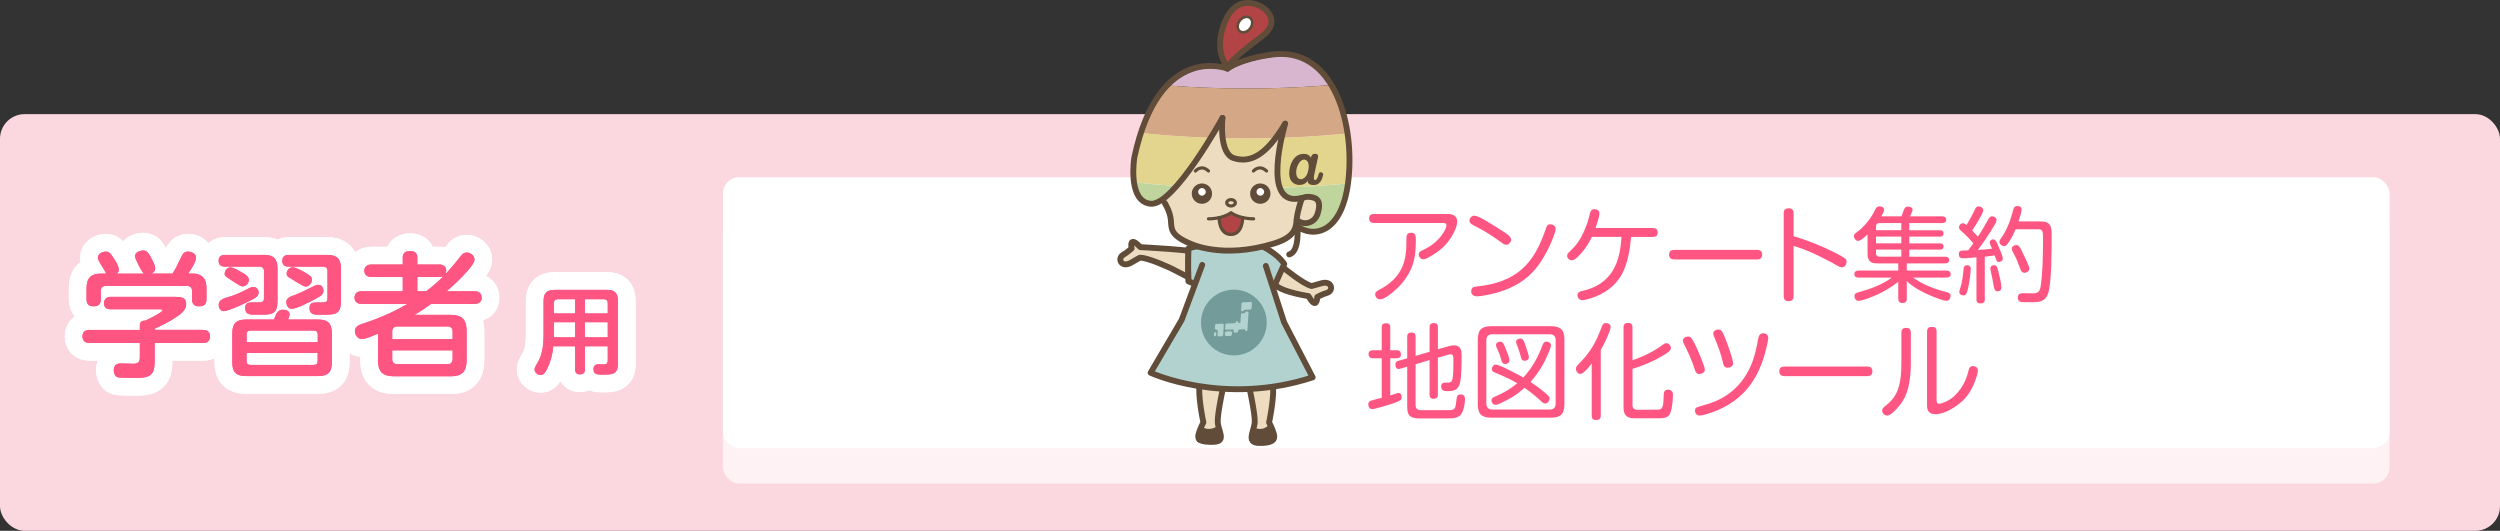 <?xml version="1.0" encoding="UTF-8"?><svg id="_レイヤー_2" xmlns="http://www.w3.org/2000/svg" xmlns:xlink="http://www.w3.org/1999/xlink" viewBox="0 0 600 127.39"><rect x="0" y="0" width="600" height="127.39" fill="#333333" stroke="none"/><defs><style>.cls-1,.cls-2,.cls-3,.cls-4,.cls-5,.cls-6,.cls-7{fill:none;}.cls-2{stroke-width:.77px;}.cls-2,.cls-3,.cls-4,.cls-5,.cls-6{stroke:#604c39;}.cls-2,.cls-3,.cls-4,.cls-6,.cls-7{stroke-linecap:round;stroke-linejoin:round;}.cls-8{clip-path:url(#clippath);}.cls-3{stroke-width:1.46px;}.cls-9{fill:#fbd8e0;}.cls-10{fill:#ff5582;}.cls-11{fill:#e4d58e;}.cls-12{fill:#eedcc0;}.cls-13{fill:#fef2f5;}.cls-14{fill:#fff;}.cls-15{fill:#739b99;}.cls-16{fill:#b34446;}.cls-17{fill:#b1d2cf;}.cls-18{fill:#c0d59e;}.cls-19{fill:#d4a786;}.cls-20{fill:#d9b6cf;}.cls-21{fill:#604c39;}.cls-4{stroke-width:.79px;}.cls-5{stroke-miterlimit:10;stroke-width:.63px;}.cls-6{stroke-width:1.41px;}.cls-7{stroke:#fff;stroke-width:8.5px;}</style><clipPath id="clippath"><path class="cls-1" d="m305.48,13.65c-7.95,1.12-10.58,3.37-10.58,3.37,0,0-16.41-6.48-22.35,21.28,0,0-1.75,10.52,3.85,11.15,5.6.63,17.29-20.6,17.29-20.6,0,0-.93,8.56,2.77,9.68,3.69,1.12,7.53-.28,12.29-8.32,0,0-6.21,20.57,3.98,17.85l-1.05,6.84c3.71,2.75,11.01,1.95,12.32-11.79,1.24-13.01-3.45-29.61-16.26-29.61-.72,0-1.47.05-2.25.16"/></clipPath></defs><g id="_レイアウト"><rect class="cls-9" y="27.39" width="600" height="100" rx="5.92" ry="5.92"/><rect class="cls-13" x="173.5" y="51.04" width="400" height="65" rx="3.91" ry="3.91"/><rect class="cls-14" x="173.5" y="42.53" width="400" height="65" rx="3.91" ry="3.91"/><path class="cls-10" d="m48.71,79.19c1.01,0,1.69.46,1.69,1.56s-.68,1.56-1.69,1.56h-11.6v4.66c0,2.8-1.08,3.68-3.81,3.72-1.11,0-3.85,0-4.86-.1-.78-.07-1.14-1.01-1.14-1.76,0-1.04.62-1.6,1.63-1.6s1.99.07,3,.07c1.11,0,1.63-.33,1.63-1.53v-3.46h-12.06c-1.08,0-1.7-.49-1.7-1.6s.72-1.53,1.7-1.53h12.06v-1.14c0-.65.42-1.08,1.08-1.08h.2c.59-.26,4.17-1.99,4.17-2.48,0-.26-.39-.26-.59-.26h-11.96c-.98,0-1.5-.49-1.5-1.47,0-.91.65-1.5,1.53-1.5h15.48c1.3,0,2.71.03,2.71,1.73,0,1.53-1.43,2.48-2.61,3.26-1.5.98-3.23,1.86-4.95,2.64v.29h11.6Zm-14.15-13.53c-.46-.36-1.11-1.6-1.76-3-.2-.42-.39-.88-.39-1.17,0-.95,1.17-1.37,1.96-1.37.95,0,1.34.75,1.73,1.47.75,1.37,1.14,2.15,1.14,2.8s-.39,1.04-.95,1.27h5.12c.85-1.3,1.5-2.71,2.15-4.11.33-.68.75-1.17,1.53-1.17.88,0,1.96.49,1.96,1.5,0,.95-1.34,2.97-1.89,3.78h1.27c.91,0,1.86.33,2.44,1.04.59.68.68,1.73.68,2.61v2.51c0,1.27-.62,1.69-1.83,1.69-1.11,0-1.63-.55-1.63-1.66v-2.05c0-.75-.42-1.17-1.17-1.17h-19.56c-.75,0-1.17.46-1.17,1.17v2.02c0,1.27-.59,1.69-1.79,1.69-1.11,0-1.63-.55-1.63-1.66v-2.54c0-2.61,1.01-3.65,3.62-3.65h1.11c-.16-.33-.46-.85-.65-1.17-1.17-1.89-1.37-2.22-1.37-2.67,0-.91,1.11-1.43,1.89-1.43s1.04.26,1.99,1.7c.62.94,1.14,1.92,1.14,2.64,0,.36-.16.72-.46.95h6.52Z"/><path class="cls-10" d="m63.31,61.17c2.35,0,3.29.95,3.29,3.29v7.66c0,2.48-.62,3.39-3.19,3.39h-2.28c-1.27,0-2.28-.03-2.28-1.63,0-1.24.85-1.3,1.86-1.3h1.47c.78,0,1.17-.2,1.17-1.01v-6.55c0-.65-.39-1.04-1.04-1.04h-8.34c-.95,0-1.5-.39-1.5-1.4s.55-1.37,1.5-1.4h9.35Zm-8.25,10.04c1.27-.36,2.57-.95,3.78-1.56.59-.29,1.34-.78,2.05-.78s1.17.68,1.17,1.37c0,.78-.68,1.17-1.3,1.53-1.17.68-5.87,2.9-7.04,2.9-.81,0-1.24-.75-1.24-1.5,0-1.24,1.37-1.63,2.58-1.96Zm.26-7.04c.75,0,2.51,1.08,3.19,1.5.55.36,1.21.75,1.21,1.5,0,.81-.72,1.56-1.53,1.56-.2,0-.49-.13-.72-.26-.23-.13-2.54-1.56-3-1.92-.49-.36-.55-.46-.55-.85,0-.78.65-1.53,1.4-1.53Zm11.02,11.15c.29-.52.72-.98,1.53-.98.72,0,1.63.23,1.63,1.11,0,.42-.26.85-.39,1.24h7.27c2.31,0,3.26.94,3.26,3.29v7.01c0,2.35-.95,3.26-3.26,3.26h-17.34c-2.35,0-3.29-.91-3.29-3.26v-7.01c0-2.35.95-3.29,3.29-3.29h6.71c.2-.49.36-.95.59-1.37Zm9.91,4.92c0-.59-.33-.91-.91-.91h-15.25c-.59,0-.91.33-.91.91v1.89h17.08v-1.89Zm-17.08,4.47v1.96c0,.59.33.91.91.91h15.25c.59,0,.91-.33.91-.91v-1.96h-17.08Zm19.36-23.53c2.35,0,3.29.95,3.29,3.29v7.66c0,1.14-.07,2.58-1.3,3.1-.62.26-1.7.29-2.71.29h-1.76c-1.04,0-1.76-.42-1.76-1.56,0-1.27.72-1.37,1.76-1.37h1.47c.78,0,1.08-.29,1.08-1.08v-6.49c0-.65-.39-1.04-1.04-1.04h-8.31c-.91,0-1.5-.39-1.5-1.4s.59-1.37,1.5-1.4h9.29Zm-.91,8.64c0,.88-.78,1.3-1.83,1.86-1.37.75-4.6,2.44-5.8,2.44-.85,0-1.27-.91-1.27-1.63,0-1.14,1.37-1.43,2.22-1.76,1.24-.49,2.48-1.08,3.65-1.69.55-.26,1.17-.68,1.83-.68.81,0,1.21.75,1.21,1.47Zm-5.08-1.34c-.98-.55-2.09-1.21-3.06-1.83-.62-.39-.68-.62-.68-1.01,0-.75.68-1.5,1.43-1.5.82,0,2.84,1.17,3.55,1.63.52.33,1.08.72,1.08,1.37,0,.78-.72,1.63-1.5,1.63-.2,0-.39-.06-.81-.29Z"/><path class="cls-10" d="m110.29,61.85c.42-.59.88-1.24,1.69-1.24.88,0,1.89.68,1.89,1.66,0,1.69-5.28,6.42-6.68,7.63h6.71c.98,0,1.69.46,1.69,1.53s-.72,1.5-1.69,1.5h-10.43c-1.3.95-2.61,1.83-3.98,2.64h8.64c2.74,0,3.85,1.11,3.85,3.85v7.04c0,2.74-1.11,3.85-3.85,3.85h-13.56c-2.74,0-3.85-1.11-3.85-3.85v-6.39c-1.11.49-3,1.3-3.88,1.3-.98,0-1.66-1.01-1.66-1.89,0-1.11.98-1.5,1.86-1.79,3.75-1.21,7.37-2.77,10.76-4.76h-11.02c-.98,0-1.69-.46-1.69-1.5s.72-1.53,1.69-1.53h9.88v-3.42h-7.53c-.91,0-1.69-.49-1.69-1.5s.75-1.5,1.69-1.5h7.53v-1.73c0-1.14.81-1.5,1.83-1.5s1.66.52,1.66,1.5v1.73h5.25c.94,0,1.69.46,1.69,1.47,0,.33-.07.62-.23.91,1.21-1.3,2.35-2.64,3.42-4.01Zm-1.66,17.67c0-.72-.46-1.17-1.17-1.17h-12.16c-.72,0-1.17.46-1.17,1.17v1.89h14.5v-1.89Zm-14.5,6.71c0,.72.46,1.17,1.17,1.17h12.16c.72,0,1.17-.46,1.17-1.17v-2.15h-14.5v2.15Zm11.28-19.75h-5.25v3.42h2.12c1.5-1.11,2.9-2.35,4.24-3.68-.33.2-.72.26-1.11.26Z"/><path class="cls-10" d="m140.37,83.1v5.59c0,.84-.41,1.16-1.23,1.16-.78,0-1.1-.43-1.1-1.16v-5.59h-5.25c-.18,1.92-.59,3.54-1.42,5.27-.41.89-.84,1.62-1.62,1.62-.73,0-1.46-.59-1.46-1.35,0-.48.71-1.55.96-2.01.96-1.76,1.21-4.13,1.21-6.11v-8.28c0-1.92.75-2.67,2.67-2.67h12.5c1.92,0,2.67.75,2.67,2.67v15.1c0,2.49-1.39,2.56-3.33,2.56h-.73c-.91,0-1.8-.09-1.8-1.3,0-.71.36-1.16,1.12-1.16.43,0,.89.02,1.32.02.68,0,.98-.27.98-.98v-3.38h-5.5Zm-2.33-11.29h-4.22c-.57,0-.89.34-.89.91v2.51h5.11v-3.42Zm-5.11,5.52v3.63h5.11v-3.63h-5.11Zm12.93-2.1v-2.51c0-.57-.32-.91-.89-.91h-4.61v3.42h5.5Zm-5.5,2.1v3.63h5.5v-3.63h-5.5Z"/><path class="cls-7" d="m48.71,79.19c1.01,0,1.69.46,1.69,1.56s-.68,1.56-1.69,1.56h-11.6v4.66c0,2.8-1.08,3.68-3.81,3.72-1.11,0-3.85,0-4.86-.1-.78-.07-1.14-1.01-1.14-1.76,0-1.04.62-1.6,1.63-1.6s1.99.07,3,.07c1.11,0,1.63-.33,1.63-1.53v-3.46h-12.06c-1.08,0-1.7-.49-1.7-1.6s.72-1.53,1.7-1.53h12.06v-1.14c0-.65.42-1.08,1.08-1.08h.2c.59-.26,4.17-1.99,4.17-2.48,0-.26-.39-.26-.59-.26h-11.96c-.98,0-1.5-.49-1.5-1.47,0-.91.65-1.5,1.53-1.5h15.48c1.3,0,2.71.03,2.71,1.73,0,1.53-1.43,2.48-2.61,3.26-1.5.98-3.23,1.86-4.95,2.64v.29h11.6Zm-14.15-13.53c-.46-.36-1.11-1.6-1.76-3-.2-.42-.39-.88-.39-1.17,0-.95,1.17-1.37,1.96-1.37.95,0,1.34.75,1.73,1.47.75,1.37,1.14,2.15,1.14,2.8s-.39,1.04-.95,1.27h5.12c.85-1.3,1.5-2.71,2.15-4.11.33-.68.75-1.17,1.53-1.17.88,0,1.96.49,1.96,1.5,0,.95-1.34,2.97-1.89,3.78h1.27c.91,0,1.86.33,2.44,1.04.59.68.68,1.73.68,2.61v2.51c0,1.27-.62,1.69-1.83,1.69-1.11,0-1.63-.55-1.63-1.66v-2.05c0-.75-.42-1.17-1.17-1.17h-19.56c-.75,0-1.17.46-1.17,1.17v2.02c0,1.27-.59,1.69-1.79,1.69-1.11,0-1.63-.55-1.63-1.66v-2.54c0-2.61,1.01-3.65,3.62-3.65h1.11c-.16-.33-.46-.85-.65-1.17-1.17-1.89-1.37-2.22-1.37-2.67,0-.91,1.11-1.43,1.89-1.43s1.04.26,1.99,1.7c.62.94,1.14,1.92,1.14,2.64,0,.36-.16.72-.46.95h6.52Z"/><path class="cls-7" d="m48.71,79.19c1.01,0,1.69.46,1.69,1.56s-.68,1.56-1.69,1.56h-11.6v4.66c0,2.8-1.08,3.68-3.81,3.72-1.11,0-3.85,0-4.86-.1-.78-.07-1.14-1.01-1.14-1.76,0-1.04.62-1.6,1.63-1.6s1.99.07,3,.07c1.11,0,1.63-.33,1.63-1.53v-3.46h-12.06c-1.08,0-1.7-.49-1.7-1.6s.72-1.53,1.7-1.53h12.06v-1.14c0-.65.42-1.08,1.08-1.08h.2c.59-.26,4.17-1.99,4.17-2.48,0-.26-.39-.26-.59-.26h-11.96c-.98,0-1.5-.49-1.5-1.47,0-.91.65-1.5,1.53-1.5h15.48c1.3,0,2.71.03,2.71,1.73,0,1.53-1.43,2.48-2.61,3.26-1.5.98-3.23,1.86-4.95,2.64v.29h11.6Zm-14.15-13.53c-.46-.36-1.11-1.6-1.76-3-.2-.42-.39-.88-.39-1.17,0-.95,1.17-1.37,1.96-1.37.95,0,1.34.75,1.73,1.47.75,1.37,1.14,2.15,1.14,2.8s-.39,1.04-.95,1.27h5.12c.85-1.3,1.5-2.71,2.15-4.11.33-.68.75-1.17,1.53-1.17.88,0,1.96.49,1.96,1.5,0,.95-1.34,2.97-1.89,3.78h1.27c.91,0,1.86.33,2.44,1.04.59.68.68,1.73.68,2.61v2.51c0,1.27-.62,1.69-1.83,1.69-1.11,0-1.63-.55-1.63-1.66v-2.05c0-.75-.42-1.17-1.17-1.17h-19.56c-.75,0-1.17.46-1.17,1.17v2.02c0,1.27-.59,1.69-1.79,1.69-1.11,0-1.63-.55-1.63-1.66v-2.54c0-2.61,1.01-3.65,3.62-3.65h1.11c-.16-.33-.46-.85-.65-1.17-1.17-1.89-1.37-2.22-1.37-2.67,0-.91,1.11-1.43,1.89-1.43s1.04.26,1.99,1.7c.62.94,1.14,1.92,1.14,2.64,0,.36-.16.72-.46.95h6.52Z"/><path class="cls-7" d="m63.31,61.17c2.35,0,3.29.95,3.29,3.29v7.66c0,2.48-.62,3.39-3.19,3.39h-2.28c-1.27,0-2.28-.03-2.28-1.63,0-1.24.85-1.3,1.86-1.3h1.47c.78,0,1.17-.2,1.17-1.01v-6.55c0-.65-.39-1.04-1.04-1.04h-8.34c-.95,0-1.5-.39-1.5-1.4s.55-1.37,1.5-1.4h9.35Zm-8.25,10.04c1.27-.36,2.57-.95,3.78-1.56.59-.29,1.34-.78,2.05-.78s1.17.68,1.17,1.37c0,.78-.68,1.17-1.3,1.53-1.17.68-5.87,2.9-7.04,2.9-.81,0-1.24-.75-1.24-1.5,0-1.24,1.37-1.63,2.58-1.96Zm.26-7.04c.75,0,2.51,1.08,3.19,1.5.55.36,1.21.75,1.21,1.5,0,.81-.72,1.56-1.53,1.56-.2,0-.49-.13-.72-.26-.23-.13-2.54-1.56-3-1.92-.49-.36-.55-.46-.55-.85,0-.78.65-1.53,1.4-1.53Zm11.02,11.15c.29-.52.72-.98,1.53-.98.72,0,1.63.23,1.63,1.11,0,.42-.26.85-.39,1.24h7.27c2.31,0,3.26.94,3.26,3.29v7.01c0,2.35-.95,3.26-3.26,3.26h-17.34c-2.35,0-3.29-.91-3.29-3.26v-7.01c0-2.35.95-3.29,3.29-3.29h6.71c.2-.49.36-.95.59-1.37Zm9.91,4.92c0-.59-.33-.91-.91-.91h-15.25c-.59,0-.91.33-.91.91v1.89h17.08v-1.89Zm-17.08,4.47v1.96c0,.59.33.91.91.91h15.25c.59,0,.91-.33.91-.91v-1.96h-17.08Zm19.36-23.53c2.35,0,3.29.95,3.29,3.29v7.66c0,1.14-.07,2.58-1.3,3.1-.62.26-1.7.29-2.71.29h-1.76c-1.04,0-1.76-.42-1.76-1.56,0-1.27.72-1.37,1.76-1.37h1.47c.78,0,1.08-.29,1.08-1.08v-6.49c0-.65-.39-1.04-1.04-1.04h-8.31c-.91,0-1.5-.39-1.5-1.4s.59-1.37,1.5-1.4h9.29Zm-.91,8.64c0,.88-.78,1.3-1.83,1.86-1.37.75-4.6,2.44-5.8,2.44-.85,0-1.27-.91-1.27-1.63,0-1.14,1.37-1.43,2.22-1.76,1.24-.49,2.48-1.08,3.65-1.69.55-.26,1.17-.68,1.83-.68.81,0,1.21.75,1.21,1.47Zm-5.08-1.34c-.98-.55-2.09-1.21-3.06-1.83-.62-.39-.68-.62-.68-1.01,0-.75.68-1.5,1.43-1.5.82,0,2.84,1.17,3.55,1.63.52.33,1.08.72,1.08,1.37,0,.78-.72,1.63-1.5,1.63-.2,0-.39-.06-.81-.29Z"/><path class="cls-7" d="m63.31,61.17c2.35,0,3.29.95,3.29,3.29v7.66c0,2.48-.62,3.39-3.19,3.39h-2.28c-1.27,0-2.28-.03-2.28-1.63,0-1.24.85-1.3,1.86-1.3h1.47c.78,0,1.17-.2,1.17-1.01v-6.55c0-.65-.39-1.04-1.04-1.04h-8.34c-.95,0-1.5-.39-1.5-1.4s.55-1.37,1.5-1.4h9.35Zm-8.25,10.04c1.27-.36,2.57-.95,3.78-1.56.59-.29,1.34-.78,2.05-.78s1.17.68,1.17,1.37c0,.78-.68,1.17-1.3,1.53-1.17.68-5.87,2.9-7.04,2.9-.81,0-1.24-.75-1.24-1.5,0-1.24,1.37-1.63,2.58-1.96Zm.26-7.04c.75,0,2.51,1.08,3.19,1.5.55.36,1.21.75,1.21,1.5,0,.81-.72,1.56-1.53,1.56-.2,0-.49-.13-.72-.26-.23-.13-2.54-1.56-3-1.92-.49-.36-.55-.46-.55-.85,0-.78.65-1.53,1.4-1.53Zm11.02,11.15c.29-.52.72-.98,1.53-.98.72,0,1.63.23,1.63,1.11,0,.42-.26.85-.39,1.24h7.27c2.31,0,3.26.94,3.26,3.29v7.01c0,2.35-.95,3.26-3.26,3.26h-17.34c-2.35,0-3.29-.91-3.29-3.26v-7.01c0-2.35.95-3.29,3.29-3.29h6.71c.2-.49.36-.95.59-1.37Zm9.91,4.92c0-.59-.33-.91-.91-.91h-15.25c-.59,0-.91.33-.91.91v1.89h17.08v-1.89Zm-17.08,4.47v1.96c0,.59.33.91.91.91h15.25c.59,0,.91-.33.91-.91v-1.96h-17.08Zm19.36-23.53c2.35,0,3.29.95,3.29,3.29v7.66c0,1.14-.07,2.58-1.3,3.1-.62.26-1.7.29-2.71.29h-1.76c-1.04,0-1.76-.42-1.76-1.56,0-1.27.72-1.37,1.76-1.37h1.47c.78,0,1.08-.29,1.08-1.08v-6.49c0-.65-.39-1.04-1.04-1.04h-8.31c-.91,0-1.5-.39-1.5-1.4s.59-1.37,1.5-1.4h9.29Zm-.91,8.64c0,.88-.78,1.3-1.83,1.86-1.37.75-4.6,2.44-5.8,2.44-.85,0-1.27-.91-1.27-1.63,0-1.14,1.37-1.43,2.22-1.76,1.24-.49,2.48-1.08,3.65-1.69.55-.26,1.17-.68,1.83-.68.81,0,1.21.75,1.21,1.47Zm-5.08-1.34c-.98-.55-2.09-1.21-3.06-1.83-.62-.39-.68-.62-.68-1.01,0-.75.68-1.5,1.43-1.5.82,0,2.84,1.17,3.55,1.63.52.33,1.08.72,1.08,1.37,0,.78-.72,1.63-1.5,1.63-.2,0-.39-.06-.81-.29Z"/><path class="cls-7" d="m110.29,61.85c.42-.59.88-1.24,1.69-1.24.88,0,1.89.68,1.89,1.66,0,1.69-5.28,6.42-6.68,7.63h6.71c.98,0,1.69.46,1.69,1.53s-.72,1.5-1.69,1.5h-10.43c-1.3.95-2.61,1.83-3.98,2.64h8.64c2.74,0,3.85,1.11,3.85,3.85v7.04c0,2.74-1.11,3.85-3.85,3.85h-13.56c-2.74,0-3.85-1.11-3.85-3.85v-6.39c-1.11.49-3,1.3-3.88,1.3-.98,0-1.66-1.01-1.66-1.89,0-1.11.98-1.5,1.86-1.79,3.75-1.21,7.37-2.77,10.76-4.76h-11.02c-.98,0-1.69-.46-1.69-1.5s.72-1.53,1.69-1.53h9.88v-3.42h-7.53c-.91,0-1.69-.49-1.69-1.5s.75-1.5,1.69-1.5h7.53v-1.73c0-1.14.81-1.5,1.83-1.5s1.66.52,1.66,1.5v1.73h5.25c.94,0,1.69.46,1.69,1.47,0,.33-.07.62-.23.91,1.21-1.3,2.35-2.64,3.42-4.01Zm-1.66,17.67c0-.72-.46-1.17-1.17-1.17h-12.16c-.72,0-1.17.46-1.17,1.17v1.89h14.5v-1.89Zm-14.5,6.71c0,.72.46,1.17,1.17,1.17h12.16c.72,0,1.17-.46,1.17-1.17v-2.15h-14.5v2.15Zm11.28-19.75h-5.25v3.42h2.12c1.5-1.11,2.9-2.35,4.24-3.68-.33.2-.72.26-1.11.26Z"/><path class="cls-7" d="m110.29,61.85c.42-.59.88-1.24,1.69-1.24.88,0,1.89.68,1.89,1.66,0,1.69-5.28,6.42-6.68,7.63h6.71c.98,0,1.69.46,1.69,1.53s-.72,1.5-1.69,1.5h-10.43c-1.3.95-2.61,1.83-3.98,2.64h8.64c2.74,0,3.85,1.11,3.85,3.85v7.04c0,2.74-1.11,3.85-3.85,3.85h-13.56c-2.74,0-3.85-1.11-3.85-3.85v-6.39c-1.11.49-3,1.3-3.88,1.3-.98,0-1.66-1.01-1.66-1.89,0-1.11.98-1.5,1.86-1.79,3.75-1.21,7.37-2.77,10.76-4.76h-11.02c-.98,0-1.69-.46-1.69-1.5s.72-1.53,1.69-1.53h9.88v-3.42h-7.53c-.91,0-1.69-.49-1.69-1.5s.75-1.5,1.69-1.5h7.53v-1.73c0-1.14.81-1.5,1.83-1.5s1.66.52,1.66,1.5v1.73h5.25c.94,0,1.69.46,1.69,1.47,0,.33-.07.62-.23.91,1.21-1.3,2.35-2.64,3.42-4.01Zm-1.66,17.67c0-.72-.46-1.17-1.17-1.17h-12.16c-.72,0-1.17.46-1.17,1.17v1.89h14.5v-1.89Zm-14.5,6.71c0,.72.46,1.17,1.17,1.17h12.16c.72,0,1.17-.46,1.17-1.17v-2.15h-14.5v2.15Zm11.28-19.75h-5.25v3.42h2.12c1.5-1.11,2.9-2.35,4.24-3.68-.33.2-.72.26-1.11.26Z"/><path class="cls-7" d="m140.37,83.1v5.59c0,.84-.41,1.16-1.23,1.16-.78,0-1.1-.43-1.1-1.16v-5.59h-5.25c-.18,1.92-.59,3.54-1.42,5.27-.41.89-.84,1.62-1.62,1.62-.73,0-1.46-.59-1.46-1.35,0-.48.71-1.55.96-2.01.96-1.76,1.21-4.13,1.21-6.11v-8.28c0-1.92.75-2.67,2.67-2.67h12.5c1.92,0,2.67.75,2.67,2.67v15.1c0,2.49-1.39,2.56-3.33,2.56h-.73c-.91,0-1.8-.09-1.8-1.3,0-.71.36-1.16,1.12-1.16.43,0,.89.02,1.32.02.68,0,.98-.27.98-.98v-3.38h-5.5Zm-2.33-11.29h-4.22c-.57,0-.89.34-.89.91v2.51h5.11v-3.42Zm-5.11,5.52v3.63h5.11v-3.63h-5.11Zm12.93-2.1v-2.51c0-.57-.32-.91-.89-.91h-4.61v3.42h5.5Zm-5.5,2.1v3.63h5.5v-3.63h-5.5Z"/><path class="cls-7" d="m140.37,83.1v5.59c0,.84-.41,1.16-1.23,1.16-.78,0-1.1-.43-1.1-1.16v-5.59h-5.25c-.18,1.92-.59,3.54-1.42,5.27-.41.89-.84,1.62-1.62,1.62-.73,0-1.46-.59-1.46-1.35,0-.48.71-1.55.96-2.01.96-1.76,1.21-4.13,1.21-6.11v-8.28c0-1.92.75-2.67,2.67-2.67h12.5c1.92,0,2.67.75,2.67,2.67v15.1c0,2.49-1.39,2.56-3.33,2.56h-.73c-.91,0-1.8-.09-1.8-1.3,0-.71.36-1.16,1.12-1.16.43,0,.89.02,1.32.02.68,0,.98-.27.98-.98v-3.38h-5.5Zm-2.33-11.29h-4.22c-.57,0-.89.34-.89.91v2.51h5.11v-3.42Zm-5.11,5.52v3.63h5.11v-3.63h-5.11Zm12.93-2.1v-2.51c0-.57-.32-.91-.89-.91h-4.61v3.42h5.5Zm-5.5,2.1v3.63h5.5v-3.63h-5.5Z"/><path class="cls-10" d="m48.71,79.19c1.01,0,1.69.46,1.69,1.56s-.68,1.56-1.69,1.56h-11.6v4.66c0,2.8-1.08,3.68-3.81,3.72-1.11,0-3.85,0-4.86-.1-.78-.07-1.14-1.01-1.14-1.76,0-1.04.62-1.6,1.63-1.6s1.99.07,3,.07c1.11,0,1.63-.33,1.63-1.53v-3.46h-12.06c-1.08,0-1.7-.49-1.7-1.6s.72-1.53,1.7-1.53h12.06v-1.14c0-.65.42-1.08,1.08-1.08h.2c.59-.26,4.17-1.99,4.17-2.48,0-.26-.39-.26-.59-.26h-11.96c-.98,0-1.5-.49-1.5-1.47,0-.91.65-1.5,1.53-1.5h15.48c1.3,0,2.71.03,2.71,1.73,0,1.53-1.43,2.48-2.61,3.26-1.5.98-3.23,1.86-4.95,2.64v.29h11.6Zm-14.15-13.53c-.46-.36-1.11-1.6-1.76-3-.2-.42-.39-.88-.39-1.17,0-.95,1.17-1.37,1.96-1.37.95,0,1.34.75,1.73,1.47.75,1.37,1.14,2.15,1.14,2.8s-.39,1.04-.95,1.27h5.12c.85-1.3,1.5-2.71,2.15-4.11.33-.68.75-1.17,1.53-1.17.88,0,1.96.49,1.96,1.5,0,.95-1.34,2.97-1.89,3.78h1.27c.91,0,1.86.33,2.44,1.04.59.68.68,1.73.68,2.61v2.51c0,1.27-.62,1.69-1.83,1.69-1.11,0-1.63-.55-1.63-1.66v-2.05c0-.75-.42-1.17-1.17-1.17h-19.56c-.75,0-1.17.46-1.17,1.17v2.02c0,1.27-.59,1.69-1.79,1.69-1.11,0-1.63-.55-1.63-1.66v-2.54c0-2.61,1.01-3.65,3.62-3.65h1.11c-.16-.33-.46-.85-.65-1.17-1.17-1.89-1.37-2.22-1.37-2.67,0-.91,1.11-1.43,1.89-1.43s1.04.26,1.99,1.7c.62.94,1.14,1.92,1.14,2.64,0,.36-.16.72-.46.95h6.52Z"/><path class="cls-10" d="m48.71,79.19c1.01,0,1.69.46,1.69,1.56s-.68,1.56-1.69,1.56h-11.6v4.66c0,2.8-1.08,3.68-3.81,3.72-1.11,0-3.85,0-4.86-.1-.78-.07-1.14-1.01-1.14-1.76,0-1.04.62-1.6,1.63-1.6s1.99.07,3,.07c1.11,0,1.63-.33,1.63-1.53v-3.46h-12.06c-1.08,0-1.7-.49-1.7-1.6s.72-1.53,1.7-1.53h12.06v-1.14c0-.65.42-1.08,1.08-1.08h.2c.59-.26,4.17-1.99,4.17-2.48,0-.26-.39-.26-.59-.26h-11.96c-.98,0-1.5-.49-1.5-1.47,0-.91.65-1.5,1.53-1.5h15.48c1.3,0,2.71.03,2.71,1.73,0,1.53-1.43,2.48-2.61,3.26-1.5.98-3.23,1.86-4.95,2.64v.29h11.6Zm-14.15-13.53c-.46-.36-1.11-1.6-1.76-3-.2-.42-.39-.88-.39-1.17,0-.95,1.17-1.37,1.96-1.37.95,0,1.34.75,1.73,1.47.75,1.37,1.14,2.15,1.14,2.8s-.39,1.04-.95,1.27h5.12c.85-1.3,1.5-2.71,2.15-4.11.33-.68.75-1.17,1.53-1.17.88,0,1.96.49,1.96,1.5,0,.95-1.34,2.97-1.89,3.78h1.27c.91,0,1.86.33,2.44,1.04.59.68.68,1.73.68,2.61v2.51c0,1.27-.62,1.69-1.83,1.69-1.11,0-1.63-.55-1.63-1.66v-2.05c0-.75-.42-1.17-1.17-1.17h-19.56c-.75,0-1.17.46-1.17,1.17v2.02c0,1.27-.59,1.69-1.79,1.69-1.11,0-1.63-.55-1.63-1.66v-2.54c0-2.61,1.01-3.65,3.62-3.65h1.11c-.16-.33-.46-.85-.65-1.17-1.17-1.89-1.37-2.22-1.37-2.67,0-.91,1.11-1.43,1.89-1.43s1.04.26,1.99,1.7c.62.94,1.14,1.92,1.14,2.64,0,.36-.16.72-.46.95h6.52Z"/><path class="cls-10" d="m63.31,61.17c2.35,0,3.29.95,3.29,3.29v7.66c0,2.48-.62,3.39-3.19,3.39h-2.28c-1.27,0-2.28-.03-2.28-1.63,0-1.24.85-1.3,1.86-1.3h1.47c.78,0,1.17-.2,1.17-1.01v-6.55c0-.65-.39-1.04-1.04-1.04h-8.34c-.95,0-1.5-.39-1.5-1.4s.55-1.37,1.5-1.4h9.35Zm-8.25,10.04c1.27-.36,2.57-.95,3.78-1.56.59-.29,1.34-.78,2.05-.78s1.17.68,1.17,1.37c0,.78-.68,1.17-1.3,1.53-1.17.68-5.87,2.9-7.04,2.9-.81,0-1.24-.75-1.24-1.5,0-1.24,1.37-1.63,2.58-1.96Zm.26-7.04c.75,0,2.51,1.08,3.19,1.5.55.36,1.21.75,1.21,1.5,0,.81-.72,1.56-1.53,1.56-.2,0-.49-.13-.72-.26-.23-.13-2.54-1.56-3-1.92-.49-.36-.55-.46-.55-.85,0-.78.65-1.53,1.4-1.53Zm11.02,11.15c.29-.52.72-.98,1.53-.98.72,0,1.63.23,1.63,1.11,0,.42-.26.85-.39,1.24h7.27c2.31,0,3.26.94,3.26,3.29v7.01c0,2.35-.95,3.26-3.26,3.26h-17.34c-2.35,0-3.29-.91-3.29-3.26v-7.01c0-2.35.95-3.29,3.29-3.29h6.71c.2-.49.36-.95.59-1.37Zm9.91,4.92c0-.59-.33-.91-.91-.91h-15.25c-.59,0-.91.33-.91.91v1.89h17.08v-1.89Zm-17.08,4.47v1.96c0,.59.33.91.91.91h15.25c.59,0,.91-.33.91-.91v-1.96h-17.08Zm19.36-23.53c2.35,0,3.29.95,3.29,3.29v7.66c0,1.14-.07,2.58-1.3,3.1-.62.26-1.7.29-2.71.29h-1.76c-1.04,0-1.76-.42-1.76-1.56,0-1.27.72-1.37,1.76-1.37h1.47c.78,0,1.08-.29,1.08-1.08v-6.49c0-.65-.39-1.04-1.04-1.04h-8.31c-.91,0-1.5-.39-1.5-1.4s.59-1.37,1.5-1.4h9.29Zm-.91,8.64c0,.88-.78,1.3-1.83,1.86-1.37.75-4.6,2.44-5.8,2.44-.85,0-1.27-.91-1.27-1.63,0-1.14,1.37-1.43,2.22-1.76,1.24-.49,2.48-1.08,3.65-1.69.55-.26,1.17-.68,1.83-.68.81,0,1.21.75,1.21,1.47Zm-5.08-1.34c-.98-.55-2.09-1.21-3.06-1.83-.62-.39-.68-.62-.68-1.01,0-.75.68-1.5,1.43-1.5.82,0,2.84,1.17,3.55,1.63.52.33,1.08.72,1.08,1.37,0,.78-.72,1.63-1.5,1.63-.2,0-.39-.06-.81-.29Z"/><path class="cls-10" d="m63.31,61.17c2.35,0,3.29.95,3.29,3.29v7.66c0,2.48-.62,3.39-3.19,3.39h-2.28c-1.27,0-2.28-.03-2.28-1.63,0-1.24.85-1.3,1.86-1.3h1.47c.78,0,1.17-.2,1.17-1.01v-6.55c0-.65-.39-1.04-1.04-1.04h-8.34c-.95,0-1.5-.39-1.5-1.4s.55-1.37,1.5-1.4h9.35Zm-8.25,10.04c1.27-.36,2.57-.95,3.78-1.56.59-.29,1.34-.78,2.05-.78s1.17.68,1.17,1.37c0,.78-.68,1.17-1.3,1.53-1.17.68-5.87,2.9-7.04,2.9-.81,0-1.24-.75-1.24-1.5,0-1.24,1.37-1.63,2.58-1.96Zm.26-7.04c.75,0,2.51,1.08,3.19,1.5.55.36,1.21.75,1.21,1.5,0,.81-.72,1.56-1.53,1.56-.2,0-.49-.13-.72-.26-.23-.13-2.54-1.56-3-1.92-.49-.36-.55-.46-.55-.85,0-.78.65-1.53,1.4-1.53Zm11.02,11.15c.29-.52.72-.98,1.53-.98.72,0,1.63.23,1.63,1.11,0,.42-.26.85-.39,1.24h7.27c2.31,0,3.26.94,3.26,3.29v7.01c0,2.35-.95,3.26-3.26,3.26h-17.34c-2.35,0-3.29-.91-3.29-3.26v-7.01c0-2.35.95-3.29,3.29-3.29h6.71c.2-.49.36-.95.59-1.37Zm9.91,4.92c0-.59-.33-.91-.91-.91h-15.25c-.59,0-.91.33-.91.91v1.89h17.08v-1.89Zm-17.08,4.47v1.96c0,.59.33.91.91.91h15.25c.59,0,.91-.33.91-.91v-1.96h-17.08Zm19.36-23.53c2.35,0,3.29.95,3.29,3.29v7.66c0,1.14-.07,2.58-1.3,3.1-.62.26-1.7.29-2.71.29h-1.76c-1.04,0-1.76-.42-1.76-1.56,0-1.27.72-1.37,1.76-1.37h1.47c.78,0,1.08-.29,1.08-1.08v-6.49c0-.65-.39-1.04-1.04-1.04h-8.31c-.91,0-1.5-.39-1.5-1.4s.59-1.37,1.5-1.4h9.29Zm-.91,8.64c0,.88-.78,1.3-1.83,1.86-1.37.75-4.6,2.44-5.8,2.44-.85,0-1.27-.91-1.27-1.63,0-1.14,1.37-1.43,2.22-1.76,1.24-.49,2.48-1.08,3.65-1.69.55-.26,1.17-.68,1.83-.68.81,0,1.21.75,1.21,1.47Zm-5.08-1.34c-.98-.55-2.09-1.21-3.06-1.83-.62-.39-.68-.62-.68-1.01,0-.75.68-1.5,1.43-1.5.82,0,2.84,1.17,3.55,1.63.52.33,1.08.72,1.08,1.37,0,.78-.72,1.63-1.5,1.63-.2,0-.39-.06-.81-.29Z"/><path class="cls-10" d="m110.29,61.85c.42-.59.88-1.24,1.69-1.24.88,0,1.89.68,1.89,1.66,0,1.69-5.28,6.42-6.68,7.63h6.71c.98,0,1.69.46,1.69,1.53s-.72,1.5-1.69,1.5h-10.43c-1.3.95-2.61,1.83-3.98,2.64h8.64c2.74,0,3.85,1.11,3.85,3.85v7.04c0,2.74-1.11,3.85-3.85,3.85h-13.56c-2.74,0-3.85-1.11-3.85-3.85v-6.39c-1.11.49-3,1.3-3.88,1.3-.98,0-1.66-1.01-1.66-1.89,0-1.11.98-1.5,1.86-1.79,3.75-1.21,7.37-2.77,10.76-4.76h-11.02c-.98,0-1.69-.46-1.69-1.5s.72-1.53,1.69-1.53h9.88v-3.42h-7.53c-.91,0-1.69-.49-1.69-1.5s.75-1.5,1.69-1.5h7.53v-1.73c0-1.14.81-1.5,1.83-1.5s1.66.52,1.66,1.5v1.73h5.25c.94,0,1.69.46,1.69,1.47,0,.33-.07.62-.23.91,1.21-1.3,2.35-2.64,3.42-4.01Zm-1.66,17.67c0-.72-.46-1.17-1.17-1.17h-12.16c-.72,0-1.17.46-1.17,1.17v1.89h14.5v-1.89Zm-14.5,6.71c0,.72.46,1.17,1.17,1.17h12.16c.72,0,1.17-.46,1.17-1.17v-2.15h-14.5v2.15Zm11.28-19.75h-5.25v3.42h2.12c1.5-1.11,2.9-2.35,4.24-3.68-.33.2-.72.26-1.11.26Z"/><path class="cls-10" d="m110.29,61.85c.42-.59.88-1.24,1.69-1.24.88,0,1.89.68,1.89,1.66,0,1.69-5.28,6.42-6.68,7.63h6.71c.98,0,1.69.46,1.69,1.53s-.72,1.5-1.69,1.5h-10.43c-1.3.95-2.61,1.83-3.98,2.64h8.64c2.74,0,3.85,1.11,3.85,3.85v7.04c0,2.74-1.11,3.85-3.85,3.85h-13.56c-2.74,0-3.85-1.11-3.85-3.85v-6.39c-1.11.49-3,1.3-3.88,1.3-.98,0-1.66-1.01-1.66-1.89,0-1.11.98-1.5,1.86-1.79,3.75-1.21,7.37-2.77,10.76-4.76h-11.02c-.98,0-1.69-.46-1.69-1.5s.72-1.53,1.69-1.53h9.88v-3.42h-7.53c-.91,0-1.69-.49-1.69-1.5s.75-1.5,1.69-1.5h7.53v-1.73c0-1.14.81-1.5,1.83-1.5s1.66.52,1.66,1.5v1.73h5.25c.94,0,1.69.46,1.69,1.47,0,.33-.07.62-.23.91,1.21-1.3,2.35-2.64,3.42-4.01Zm-1.66,17.67c0-.72-.46-1.17-1.17-1.17h-12.16c-.72,0-1.17.46-1.17,1.17v1.89h14.5v-1.89Zm-14.5,6.71c0,.72.46,1.17,1.17,1.17h12.16c.72,0,1.17-.46,1.17-1.17v-2.15h-14.5v2.15Zm11.28-19.75h-5.25v3.42h2.12c1.5-1.11,2.9-2.35,4.24-3.68-.33.2-.72.26-1.11.26Z"/><path class="cls-10" d="m140.37,83.1v5.59c0,.84-.41,1.16-1.23,1.16-.78,0-1.1-.43-1.1-1.16v-5.59h-5.25c-.18,1.92-.59,3.54-1.42,5.27-.41.89-.84,1.62-1.62,1.62-.73,0-1.46-.59-1.46-1.35,0-.48.71-1.55.96-2.01.96-1.76,1.21-4.13,1.21-6.11v-8.28c0-1.92.75-2.67,2.67-2.67h12.5c1.92,0,2.67.75,2.67,2.67v15.1c0,2.49-1.39,2.56-3.33,2.56h-.73c-.91,0-1.8-.09-1.8-1.3,0-.71.36-1.16,1.12-1.16.43,0,.89.02,1.32.02.68,0,.98-.27.98-.98v-3.38h-5.5Zm-2.33-11.29h-4.22c-.57,0-.89.34-.89.91v2.51h5.11v-3.42Zm-5.11,5.52v3.63h5.11v-3.63h-5.11Zm12.93-2.1v-2.51c0-.57-.32-.91-.89-.91h-4.61v3.42h5.5Zm-5.5,2.1v3.63h5.5v-3.63h-5.5Z"/><path class="cls-10" d="m140.37,83.1v5.59c0,.84-.41,1.16-1.23,1.16-.78,0-1.1-.43-1.1-1.16v-5.59h-5.25c-.18,1.92-.59,3.54-1.42,5.27-.41.89-.84,1.62-1.62,1.62-.73,0-1.46-.59-1.46-1.35,0-.48.71-1.55.96-2.01.96-1.76,1.21-4.13,1.21-6.11v-8.28c0-1.92.75-2.67,2.67-2.67h12.5c1.92,0,2.67.75,2.67,2.67v15.1c0,2.49-1.39,2.56-3.33,2.56h-.73c-.91,0-1.8-.09-1.8-1.3,0-.71.36-1.16,1.12-1.16.43,0,.89.02,1.32.02.68,0,.98-.27.98-.98v-3.38h-5.5Zm-2.33-11.29h-4.22c-.57,0-.89.34-.89.91v2.51h5.11v-3.42Zm-5.11,5.52v3.63h5.11v-3.63h-5.11Zm12.93-2.1v-2.51c0-.57-.32-.91-.89-.91h-4.61v3.42h5.5Zm-5.5,2.1v3.63h5.5v-3.63h-5.5Z"/><path class="cls-12" d="m290.15,69.11l-8.87-4.6s-5.66-2.72-7.72-2.66c0,0-.62.32-2.08,1.18-2.34,1.38-3.39-.99-1.95-1.85,1.24-.75,2.07-1.57,2.07-1.57,0,0-.59-2.44,1.08-1.22,0,0,.48.39,1.02.93,0,0,13.59.62,15.89,1.67"/><path class="cls-6" d="m290.15,69.11l-8.87-4.6s-5.66-2.72-7.72-2.66c0,0-.62.32-2.08,1.18-2.34,1.38-3.39-.99-1.95-1.85,1.24-.75,2.07-1.57,2.07-1.57,0,0-.59-2.44,1.08-1.22,0,0,.48.39,1.02.93,0,0,13.59.62,15.89,1.67"/><path class="cls-12" d="m299.56,91.68s1.66,7.34,1.58,9.54c-.08,2.2-2.19,5.01.97,5.09,3.15.08,3.98-.72,3.65-2.02-.33-1.31-1.18-2.92-1.18-2.92,0,0,1.44-6.61.86-9.68"/><path class="cls-6" d="m299.56,91.68s1.66,7.34,1.58,9.54c-.08,2.2-2.19,5.01.97,5.09,3.15.08,3.98-.72,3.65-2.02-.33-1.31-1.18-2.92-1.18-2.92,0,0,1.44-6.61.86-9.68"/><path class="cls-12" d="m293.83,91.68s-1.66,7.34-1.58,9.54c.08,2.2,2.19,4.74-.97,4.82-3.15.08-3.98-.44-3.65-1.75.33-1.31,1.18-2.92,1.18-2.92,0,0-1.44-6.61-.87-9.68"/><path class="cls-6" d="m293.83,91.68s-1.66,7.34-1.58,9.54c.08,2.2,2.19,4.74-.97,4.82-3.15.08-3.98-.44-3.65-1.75.33-1.31,1.18-2.92,1.18-2.92,0,0-1.44-6.61-.87-9.68"/><path class="cls-21" d="m300.41,102.31s2.22,1.59,4.03-.25c0,0,1.83,3.92.41,4.11-1.41.19-6.68,1.82-4.45-3.87"/><path class="cls-21" d="m292.12,102.31s-2.22,1.59-4.03-.25c0,0-1.83,3.92-.41,4.11,1.41.19,6.68,1.82,4.45-3.87"/><path class="cls-12" d="m306.36,68.64c1.98,1.58,7.66,2.42,7.66,2.42.4.65.77,1.15.77,1.15,1.33,1.59,1.35-.92,1.35-.92,0,0,1-.6,2.39-1.02,1.6-.49,1.17-3.04-1.44-2.27-1.63.48-2.3.64-2.3.64-2.02-.44-6.85-4.45-6.85-4.45l-5.22-4.21"/><path class="cls-6" d="m306.36,68.64c1.98,1.58,7.66,2.42,7.66,2.42.4.65.77,1.15.77,1.15,1.33,1.59,1.35-.92,1.35-.92,0,0,1-.6,2.39-1.02,1.6-.49,1.17-3.04-1.44-2.27-1.63.48-2.3.64-2.3.64-2.02-.44-6.85-4.45-6.85-4.45l-5.22-4.21"/><path class="cls-17" d="m301.56,58.45s4.66,1.87,6.66,4.9l-2.4,5.35-4.4-.78"/><path class="cls-6" d="m301.56,58.45s4.66,1.87,6.66,4.9l-2.4,5.35-4.4-.78"/><path class="cls-17" d="m295.07,59.93s-6.41-1.81-9.86-.27c0,0-.18,4.55.03,7.85l1.65.69"/><path class="cls-3" d="m295.07,59.93s-6.41-1.81-9.86-.27c0,0-.18,4.55.03,7.85l1.65.69"/><path class="cls-17" d="m302.5,60.15l.95,2.33,4.54,14.86,6.86,13.22c-21.45,6.99-38.89-1.11-38.89-1.11l7.45-12.68,6.35-17.09"/><path class="cls-15" d="m304.02,77.41c0,4.36-3.53,7.89-7.89,7.89s-7.89-3.53-7.89-7.89,3.53-7.89,7.89-7.89,7.89,3.53,7.89,7.89"/><path class="cls-17" d="m298.23,72.58c-.14,0-.26.13-.27.27l-.08,1.36c0,.06,0,.11-.01.11,0,0,0,.05-.01.11,0,.16.11.29.28.28h.24c.06-.02.11-.07.12-.13v-.09c0-.06.06-.11.12-.12l1.5-.08c.14,0,.26-.13.27-.27l.08-1.27c.01-.16-.11-.29-.28-.28l-1.95.1Zm-4.26,7.67c-.01.24.17.43.41.42l.89-.05c.2-.01.38-.19.39-.39l.02-.31c.01-.24-.17-.43-.41-.42l-.89.05c-.2.01-.38.19-.39.39l-.02.31Zm4.9-5.22c0,.06-.06.11-.12.12l-.72.04c-.1,0-.19.09-.2.2l-.12,1.9c0,.1-.1.19-.2.2h-.21c-.11.02-.2-.07-.2-.19,0-.11-.08-.2-.2-.2h-.13c-.1.01-.19.1-.2.21v.04c0,.1-.1.19-.2.2l-2.08.11c-.1,0-.19.1-.2.2l-.06,1.09c0,.11.08.2.2.2l1.66-.09c.12,0,.2.08.19.2l-.03.36c0,.12.08.2.19.2l.71-.04c.1,0,.19-.09.2-.2l.02-.29c0-.1.1-.19.2-.2l1.29-.07c.11,0,.2.08.2.2v.03c0,.11.08.2.19.2h.13c.1-.01.19-.1.2-.2l.27-4.28c0-.11-.08-.2-.2-.2l-.49.03c-.06,0-.11.06-.12.12v.12Zm-7.29,3.76c-.01.2.14.35.34.34.2-.01.35.14.34.34l-.06.94c-.01.2.14.35.34.34l.69-.04c.17,0,.32-.16.33-.33l.15-2.37c.01-.2-.14-.35-.34-.34l-1.42.07c-.17,0-.32.16-.33.33l-.04.7Zm-.23,1.67c0,.15.11.27.26.26.13,0,.25-.12.26-.26l.03-.49c0-.15-.11-.27-.26-.26-.13,0-.25.12-.26.26l-.03.49Z"/><g class="cls-8"><path class="cls-20" d="m335.73,18.53c-24.37,3.62-48.78,3.62-73.15,0V6.54c24.37,3.62,48.78,3.62,73.15,0v11.99"/><path class="cls-19" d="m335.73,30.52c-24.37,3.62-48.78,3.62-73.15,0v-11.99c24.37,3.62,48.78,3.62,73.15,0v11.99Z"/><path class="cls-11" d="m335.73,42.5c-24.37,3.62-48.78,3.62-73.15,0v-11.99c24.37,3.62,48.78,3.62,73.15,0v11.99Z"/><path class="cls-18" d="m335.73,54.49c-24.37,3.62-48.78,3.62-73.15,0v-11.99c24.37,3.62,48.78,3.62,73.15,0v11.99"/></g><path class="cls-12" d="m278.93,47.46s1.91,3.07,2.08,5.17c.17,2.1-.16,3.62,4.64,5.64,0,0,7.59,3.82,20.05,0,5.01-1.53,5.33-3.63,5.5-5.73.17-2.1,1.22-5.08,1.22-5.08-10.19,2.71-3.98-18-3.98-18-4.77,8.04-8.6,9.44-12.29,8.32-3.69-1.12-2.77-9.68-2.77-9.68,0,0-4.2,6.87-10.47,15.01,0,0-2.44,3.97-4,4.34"/><path class="cls-12" d="m312.9,47.65s.77-.68,2.54-.3c1.77.38,1.97,1.82,1.24,4.03-.73,2.21-3.39,2.88-5.01,1.36"/><path class="cls-16" d="m295.45,51.29l-2.87,1.19s-.03,4.02,2.83,4.02,2.83-4.02,2.83-4.02l-2.78-1.19Z"/><path class="cls-6" d="m303.8,63.82l4.38,13.53,6.86,13.22c-21.45,6.99-38.89-1.11-38.89-1.11l7.45-12.68,4.93-13.2"/><path class="cls-6" d="m312.42,47.65s-1.05,2.98-1.22,5.08c-.17,2.1-.49,4.19-5.5,5.73-12.46,3.82-20.05,0-20.05,0-4.8-2.02-4.47-3.54-4.64-5.64-.17-2.1-1.5-4.15-1.5-4.15"/><path class="cls-6" d="m312.42,47.65s.77-.68,2.54-.3c1.77.38,1.97,1.82,1.24,4.03-.73,2.21-3.39,2.88-5.01,1.36"/><path class="cls-6" d="m309.41,61.07c2.56-.69,1.96-6.72,1.96-6.72,3.71,2.75,11.01,1.95,12.32-11.79,1.31-13.74-3.99-31.5-18.51-29.45-7.95,1.12-10.58,3.37-10.58,3.37"/><path class="cls-6" d="m293.39,28.29s-.93,8.56,2.77,9.68c3.69,1.12,7.53-.28,12.29-8.32,0,0-6.21,20.57,3.98,17.85"/><path class="cls-21" d="m290.9,46.47c0,1.35-1.09,2.44-2.44,2.44s-2.44-1.09-2.44-2.44,1.09-2.44,2.44-2.44,2.44,1.09,2.44,2.44"/><path class="cls-14" d="m289.38,46.05c0,.5-.41.91-.91.91s-.91-.41-.91-.91.41-.91.91-.91.91.41.91.91"/><path class="cls-21" d="m304.91,46.47c0,1.35-1.09,2.44-2.44,2.44s-2.44-1.09-2.44-2.44,1.09-2.44,2.44-2.44,2.44,1.09,2.44,2.44"/><path class="cls-14" d="m303.39,46.05c0,.5-.41.91-.91.91s-.91-.41-.91-.91.41-.91.91-.91.91.41.91.91"/><path class="cls-2" d="m300.83,41.04s1.41-1.66,3.14,0"/><path class="cls-2" d="m286.9,41.04s1.41-1.66,3.14,0"/><path class="cls-21" d="m315.33,42.53c0-.21.07-.54.12-.75l.88-4.07c.01-.06.02-.14.02-.2,0-.41-.28-.59-.66-.59-.26,0-.47.01-.7.19-.13.09-.23.25-.27.37l-.09.41c-.36-.7-.98-.97-1.76-.97-2.36,0-3.46,2.62-3.46,4.66,0,.75.15,1.5.68,2.07.46.5,1.1.74,1.77.74.84,0,1.52-.32,2.01-1.01-.15,1.13,1.51,1.02,1.51,1.02.23,0,.48-.04.74-.16.71-.32,1.19-1.08,1.43-2.25.06-.3-.13-.59-.43-.65-.3-.06-.59.13-.65.43-.15.73-.4,1.21-.71,1.42-.47.2-.43-.66-.43-.66m-1.71-.53c-.28.47-.82,1.01-1.4,1.01-.88,0-1.14-.9-1.14-1.62s.22-1.5.6-2.13c.28-.47.74-.96,1.33-.96.2,0,.41.09.57.22.4.29.52.94.52,1.4,0,.53-.21,1.62-.48,2.07"/><path class="cls-2" d="m296.48,48.67c0,.42-.46.77-1.03.77s-1.03-.34-1.03-.77.46-.77,1.03-.77,1.03.34,1.03.77Z"/><path class="cls-2" d="m300.87,52.52s-3.26.07-5.42-1.47c-2.15,1.54-5.42,1.47-5.42,1.47"/><path class="cls-4" d="m292.58,52.24s-.03,4.02,2.83,4.02,2.83-4.02,2.83-4.02"/><path class="cls-16" d="m294.64,16.08s-3.12-3.11-1.18-9.4c2.91-9.41,9.59-4.89,9.59-4.89,0,0,4.96,3.14-.31,7.03-7.71,5.69-8.1,7.26-8.1,7.26"/><path class="cls-6" d="m294.64,16.08s-3.12-3.11-1.18-9.4c2.91-9.41,9.59-4.89,9.59-4.89,0,0,4.96,3.14-.31,7.03-7.71,5.69-8.1,7.26-8.1,7.26Z"/><path class="cls-14" d="m300.02,6.85c-.68.88-1.79,1.17-2.47.64-.68-.53-.68-1.67,0-2.55.68-.88,1.79-1.17,2.47-.64.68.53.68,1.67,0,2.55"/><path class="cls-5" d="m300.02,6.85c-.68.88-1.79,1.17-2.47.64-.68-.53-.68-1.67,0-2.55.68-.88,1.79-1.17,2.47-.64.68.53.68,1.67,0,2.55Z"/><path class="cls-6" d="m294.6,16.47s-16.41-6.48-22.35,21.28c0,0-1.75,10.52,3.85,11.15,5.6.63,17.29-20.6,17.29-20.6"/><path class="cls-10" d="m329.71,53.51c-.7,0-1.12-.35-1.12-1.08s.42-1.07,1.12-1.07h17.75c1.25,0,2.27.45,2.27,1.87,0,1.5-1.45,3.9-2.4,5.05-1.25,1.52-2.87,2.65-4.57,3.55-.38.2-.77.4-1.17.4-.65,0-1.1-.62-1.1-1.22,0-.42.32-.7,1.05-1.02,1.97-.9,3.77-2.32,4.9-4.2.3-.5.7-1.15.7-1.75,0-.52-.53-.52-.92-.52h-16.5Zm10.1,4c0,1.27-.05,2.55-.23,3.77-.45,3.17-2.12,5.97-4.47,8.12-.82.75-2.77,2.45-3.92,2.45-.67,0-1.15-.62-1.15-1.25,0-.45.37-.75,1.02-1.08,2.45-1.25,4.52-3.1,5.57-5.67.7-1.75.9-3.65.9-5.45v-.97c0-.9.1-1.57,1.12-1.57,1.1,0,1.15.77,1.15,1.65Z"/><path class="cls-10" d="m353.84,51.76c.47,0,1.52.48,2.62,1.12,1.6.95,3.42,2.1,4.12,2.55,1.22.77,2.1,1.42,2.1,2.12,0,.55-.62,1.2-1.17,1.2-.42,0-.85-.3-1.45-.75-2.42-1.77-3.87-2.62-6.55-4-.42-.23-.85-.53-.85-1.05,0-.6.58-1.2,1.17-1.2Zm19.52,3.17c0,.65-.72,2.47-1.3,3.75-1.27,2.8-2.87,5.47-5.17,7.55-2.87,2.57-6.55,3.95-10.3,4.62-1.07.2-1.6.27-2.15.27-.77,0-1.35-.4-1.35-1.22,0-.9.6-1.07,1.35-1.15,4.62-.47,8.05-1.77,10.7-4.05,2.57-2.22,4.37-5.37,5.8-9.65.23-.7.4-1.22,1.1-1.22.65,0,1.32.4,1.32,1.1Z"/><path class="cls-10" d="m396.73,54.74c.7,0,1.12.35,1.12,1.07s-.42,1.05-1.12,1.05h-5.27c-.27,2.9-.7,5.72-1.82,8.17-.87,1.92-2.25,3.6-4.3,4.92-1.45.92-3.05,1.57-4.72,1.97-.3.08-.67.12-.9.12-.67,0-1.12-.55-1.12-1.2,0-.7.55-.9,1.15-1.02,3.05-.65,5.65-2.17,7.3-4.85,1.52-2.45,1.9-5.32,2.12-8.12h-7.12c-.9,1.92-2.15,3.7-3.72,5.1-.32.27-.67.52-1.12.52-.57,0-1.1-.5-1.1-1.1,0-.4.3-.7.57-.95,1.62-1.55,2.4-2.57,3.35-4.62.65-1.4,1.17-2.85,1.5-4.35.15-.7.35-1.25,1.15-1.25.65,0,1.17.35,1.17,1.02,0,.47-.15,1.1-.35,1.75-.2.62-.4,1.23-.57,1.75h13.82Z"/><path class="cls-10" d="m401.86,62.26c-.8,0-1.27-.32-1.27-1.17s.5-1.12,1.27-1.12h19.79c.8,0,1.27.33,1.27,1.15s-.48,1.15-1.27,1.15h-19.79Z"/><path class="cls-10" d="m440.76,60.84c.67.32,1.6.82,2.15,1.27.2.17.28.45.28.7,0,.65-.48,1.35-1.17,1.35-.3,0-.75-.2-1.17-.45-.45-.27-.8-.47-1.22-.7-1.7-.9-3.5-1.82-5.32-2.6-1.25-.53-2.52-1-3.85-1.4v12.07c0,.8-.38,1.2-1.17,1.2s-1.2-.38-1.2-1.2v-19.92c0-.8.4-1.17,1.2-1.17s1.17.38,1.17,1.17v5.52c3.57,1.05,7,2.47,10.32,4.15Z"/><path class="cls-10" d="m456.36,51.91c.27-.7.42-1.25.62-1.67.2-.42.43-.65.9-.65.45,0,1.15.2,1.15.75,0,.25-.4,1.17-.62,1.58h7.77c.5,0,.92.27.92.82s-.42.8-.92.8h-7.95v1.72h7.42c.5,0,.8.25.8.78s-.32.75-.8.75h-7.42v1.62h7.42c.5,0,.8.25.8.77,0,.48-.32.73-.8.73h-7.42v1.7h8.65c.5,0,.92.25.92.8s-.43.8-.92.8h-9.25v1.72h9.52c.55,0,1.02.25,1.02.85s-.47.85-1.02.85h-8.02c2.47,1.7,5.12,2.75,8.02,3.47.47.12,1,.3,1,.9,0,.55-.38,1.2-1,1.2-.85,0-3.22-1-4.1-1.38-2-.85-3.8-1.87-5.42-3.32v4.2c0,.77-.35,1.02-1.1,1.02-.65,0-.95-.4-.95-1.02v-4.07c-1.6,1.27-3.37,2.32-5.22,3.15-.92.42-3.37,1.42-4.35,1.42-.6,0-.95-.6-.95-1.15,0-.65.48-.77,1-.92,2.9-.8,5.57-1.75,7.97-3.5h-7.97c-.55,0-1.02-.23-1.02-.85s.48-.85,1.02-.85h9.52v-1.72h-5.07c-1.65,0-2.3-.65-2.3-2.3v-4.65c-.55.52-1.62,1.55-2.27,1.55-.58,0-1-.62-1-1.17,0-.42.35-.67.67-.9,1.77-1.28,3.5-3.4,4.4-5.37.2-.45.47-.85,1.02-.85.5,0,1.15.2,1.15.8,0,.45-.35,1.05-.67,1.6h4.85Zm-5.3,1.62c-.52,0-.82.3-.82.8v.92h6.07v-1.72h-5.25Zm-.82,3.25v1.62h6.07v-1.62h-6.07Zm6.07,3.12h-6.07v.9c0,.5.3.8.82.8h5.25v-1.7Z"/><path class="cls-10" d="m470.56,55.31c-.22-.2-.4-.42-.4-.73,0-.52.42-1,.95-1,.33,0,.6.2.85.43.75-1.2,1.4-2.42,2-3.7.17-.4.42-.78.92-.78s1.1.38,1.1.92c0,.78-1.88,3.7-2.65,4.85.47.5.92,1,1.35,1.52.9-1.33,1.7-2.72,2.47-4.12.2-.38.45-.78.92-.78.52,0,1.12.35,1.12.92,0,.45-1.1,2.2-1.4,2.65-.97,1.55-2,3.05-3.12,4.5,1.15-.05,2.3-.17,3.42-.3-.17-.45-.55-1.07-.55-1.55,0-.4.42-.7.83-.7.7,0,1.1,1.3,1.32,1.82.28.67.98,2.2.98,2.82,0,.5-.48.8-.95.8-.38,0-.5-.12-.67-.65-.12-.37-.25-.7-.33-.92-.8.12-1.57.2-2.37.3v10.27c0,.7-.35.95-1.05.95-.65,0-.95-.32-.95-.95v-10.12c-1.1.08-2.22.23-3.32.23-.6,0-.92-.38-.92-.98,0-.8.45-.9,1.45-.9.22,0,.52-.02.8-.02.42-.55.85-1.1,1.25-1.67-.92-1.15-1.95-2.15-3.05-3.12Zm2.42,9.22c0,1.05-.45,3.95-.72,4.97-.23.87-.4,1.4-1.02,1.4-.47,0-1-.25-1-.8,0-.45.23-.95.35-1.38.43-1.4.52-2.9.7-4.35.05-.45.33-.72.8-.72.55,0,.9.3.9.88Zm6.6.52c.28,1.08.75,2.97.75,3.95,0,.57-.32.92-.9.92-.73,0-.83-.62-1-1.6-.2-1.15-.4-2.17-.65-3.27-.05-.2-.1-.4-.1-.6,0-.55.4-.8.9-.8.65,0,.8.6,1,1.4Zm10.12-11.92c2.6,0,2.7,1.37,2.7,3.55,0,2.97,0,11.25-.85,13.75-.65,1.92-2.15,2.1-3.8,2.1h-1.32c-1,0-1.37,0-1.65-.15-.33-.17-.5-.5-.5-1,0-.82.55-1.02,1.25-1.02.8,0,1.6.05,2.4.05,1.62,0,1.75-.92,1.95-2.55.17-1.45.27-2.87.33-4.3.07-2.07.12-4.15.12-6.22,0-1.9-.1-2.32-1.27-2.32h-5.32c-.5,1.22-1.17,2.57-2,3.62-.2.25-.43.42-.75.42-.55,0-1.12-.45-1.12-1.02,0-.35.2-.62.4-.9.7-.97,1.27-2.02,1.72-3.15.5-1.22.88-2.47,1.23-3.77.12-.48.42-.77.95-.77s1.02.22,1.02.77c0,.62-.37,1.82-.75,2.92h5.27Zm-5.82,5.67c.32,0,.6.17.77.42.38.52.65,1.12.92,1.7.32.65,1.47,2.95,1.47,3.55s-.62,1-1.17,1c-.85,0-1-1-1.25-1.62-.35-.9-.7-1.8-1.17-2.67-.38-.7-.62-1.15-.62-1.45,0-.55.55-.92,1.05-.92Z"/><path class="cls-10" d="m335.66,94.31c.52,0,.75.52.75.97,0,.33-.1.65-.35.8-.4.25-.95.45-1.57.67-1.05.38-4.55,1.45-5.22,1.45-.57,0-.88-.62-.88-1.12,0-.43.18-.78.57-.9.8-.25,1.88-.52,2.65-.7v-9.5h-2.15c-.62,0-1-.33-1-.97s.37-.95,1-.95h2.15v-5.52c0-.72.38-.97,1.08-.97.65,0,.97.33.97.97v5.52h1.67c.62,0,.9.4.9,1,0,.55-.33.92-.9.92h-1.67v8.92c1.25-.42,1.85-.6,2-.6Zm4.1,2.97c0,1,.62,1.15,1.45,1.15h6.47c1.6,0,1.62-.3,1.87-2.45.07-.67.15-1.32,1-1.32.7,0,1.05.4,1.05,1.08,0,1.07-.27,2.67-.87,3.6-.67,1.02-2.12,1.08-3.3,1.08h-6.5c-2.15,0-3.2-.35-3.2-2.75v-9.67l-1.62.48c-.15.05-.3.08-.47.08-.55,0-.75-.6-.75-1.08,0-.57.27-.75.77-.9l2.07-.6v-5.2c0-.72.37-.97,1.07-.97.65,0,.95.32.95.97v4.62l3.35-.97v-5.92c0-.72.38-.97,1.05-.97s.95.35.95.97v5.32l2.55-.73c.42-.12.85-.22,1.27-.22,1.6,0,1.87,1.07,1.87,2.42,0,1.62-.02,5.1-.38,6.57-.35,1.5-1.27,2-2.75,2h-.2c-.8,0-1.57-.05-1.57-1.12,0-.72.4-.92,1.07-.92h.5c.73,0,1-.23,1.15-.95.18-.92.2-2.47.2-3.65v-1.1c0-.5-.05-1.1-.65-1.1-.2,0-.38.05-.62.12l-2.45.7v8.87c0,.73-.35,1-1.05,1-.65,0-.95-.35-.95-1v-8.3l-3.35,1v9.87Z"/><path class="cls-10" d="m375.46,96.99c0,2.35-.88,3.25-3.22,3.25h-14.35c-2.35,0-3.22-.9-3.22-3.25v-15.45c0-2.35.88-3.25,3.22-3.25h14.35c2.32,0,3.22.9,3.22,3.25v15.45Zm-17.27-16.77c-.97,0-1.47.5-1.47,1.47v15.1c0,1,.5,1.5,1.47,1.5h13.7c1,0,1.47-.5,1.47-1.5v-15.1c0-1.02-.47-1.45-1.47-1.47h-13.7Zm12.47,13.92c.4.35,1.25.92,1.25,1.5s-.5,1.2-1.1,1.2c-.35,0-.62-.23-.85-.45-1.27-1.22-2.62-2.32-4.1-3.32-1.27,1.2-2.77,2.25-4.35,3.02-.6.3-1.95,1.07-2.57,1.07-.57,0-.98-.52-.98-1.07s.5-.77.98-.97c1.87-.8,3.65-1.8,5.2-3.15-1.75-1-3.55-1.8-5.4-2.57-.38-.15-.7-.38-.7-.83,0-.5.38-1.07.9-1.07,1,0,5.57,2.5,6.65,3.1,2.12-2.25,3.57-4.95,4.65-7.85.15-.4.38-.77.85-.77.5,0,1.15.3,1.15.87,0,.75-1.42,3.7-1.85,4.47-.85,1.55-1.87,3.02-3.07,4.35,1.15.77,2.27,1.57,3.35,2.47Zm-9.45-10.82c.32.75,1.05,2.42,1.05,3.2,0,.52-.55.85-1.02.85-.82,0-.92-.98-1.1-1.6-.17-.58-.4-1.15-.65-1.7-.18-.4-.45-.87-.45-1.3,0-.52.57-.77,1.02-.77.62,0,.88.65,1.15,1.32Zm4.82-.65c.23.7.9,2.55.9,3.07,0,.58-.55.85-1.02.85-.5,0-.72-.27-.85-.72-.23-.9-.48-1.8-.83-2.67-.22-.5-.37-.82-.37-1.17,0-.53.57-.78,1.02-.78.67,0,.9.67,1.15,1.42Z"/><path class="cls-10" d="m384.18,99.76c0,.78-.4,1.05-1.15,1.05-.7,0-1.02-.35-1.02-1.05v-12.52c-1,1.32-2.05,2.5-2.72,2.5-.62,0-1.07-.62-1.07-1.22,0-.42.25-.72.52-1,2.95-2.95,4.22-5.2,5.67-9.07.2-.53.42-.92,1.02-.92.52,0,1.12.3,1.12.9,0,.55-.38,1.42-.6,1.95-.5,1.25-1.1,2.45-1.77,3.62v15.77Zm14.87-17c.27-.2.55-.4.88-.4.57,0,1.07.55,1.07,1.1,0,.33-.12.6-.35.8-.5.45-1.12.83-1.7,1.17-2.25,1.35-4.67,2.32-7.15,3.1v8.7c0,1.08.73,1.12,1.57,1.12,1.65,0,3.17-.03,4.57-.03.35,0,.7-.1.9-.4.3-.45.38-.9.45-3.1.02-.72.18-1.3,1.05-1.3.67,0,1.17.45,1.17,1.12,0,1.22-.18,3.25-.6,4.37-.52,1.38-1.5,1.38-3.6,1.38h-5.07c-.5,0-.97-.05-1.42-.25-1-.4-1.17-1.45-1.17-2.42v-19.17c0-.75.37-1.05,1.12-1.05.7,0,1.02.38,1.02,1.05v7.92c2.65-.95,5-2.02,7.25-3.72Z"/><path class="cls-10" d="m406.81,88.86c-.7-2.22-1.65-4.37-2.72-6.42-.1-.2-.2-.45-.2-.67,0-.65.7-1,1.27-1,.35,0,.6.15.8.42.5.7.88,1.47,1.2,2.22.35.77.85,1.92,1.25,2.92.4,1.03.75,1.97.75,2.4,0,.68-.77,1.03-1.38,1.03-.55,0-.82-.42-.97-.9Zm17.57-7.8c0,.5-.25,1.62-.42,2.32-.73,3.07-1.82,6.07-3.67,8.7-2.27,3.22-5.57,5.55-9.3,6.85-1.42.5-2.5.8-3.12.8s-1.07-.53-1.07-1.17c0-.35.12-.67.45-.8.8-.28,1.47-.48,2.17-.67,4.92-1.35,8.55-4.47,10.62-8.97,1.02-2.2,1.52-4.55,1.95-6.92.12-.67.42-1.22,1.17-1.22.67,0,1.22.4,1.22,1.1Zm-10.8,6.22c-.52-2.27-1.32-4.45-2.25-6.6-.07-.2-.15-.42-.15-.65,0-.62.7-.95,1.25-.95.27,0,.55.08.72.3.35.48.57.98.8,1.52.22.52.65,1.7,1.07,2.9.5,1.42.92,2.85.92,3.4,0,.7-.7,1.05-1.35,1.05-.6,0-.9-.42-1.02-.97Z"/><path class="cls-10" d="m428.31,90.26c-.8,0-1.27-.32-1.27-1.17s.5-1.12,1.27-1.12h19.79c.8,0,1.27.33,1.27,1.15s-.47,1.15-1.27,1.15h-19.79Z"/><path class="cls-10" d="m458.61,86.19c0,3.65-.15,7.57-2.35,10.65-.55.75-2.35,2.9-3.3,2.9-.62,0-1.25-.55-1.25-1.2,0-.47.35-.77.7-1.05,2.2-1.7,3.15-3.35,3.62-6.1.3-1.72.3-3.5.3-5.25v-6.35c0-.8.43-1.1,1.17-1.1s1.07.37,1.1,1.1v6.4Zm3.9-6.67c0-.77.42-1.07,1.17-1.07s1.1.35,1.1,1.07v16.47c0,.43.03.9.55.9.43,0,.88-.17,1.27-.33.98-.35,1.82-.95,2.57-1.65,1.1-1.05,1.97-2.35,2.57-3.75.33-.77.57-1.6.75-2.37.12-.55.4-.92,1-.92.65,0,1.2.38,1.2,1.05,0,.57-.2,1.15-.38,1.67-.67,2.12-1.7,4.15-3.35,5.67-1.55,1.42-4.27,3.15-6.45,3.15-1.42,0-2.02-.7-2.02-2.07v-17.82Z"/></g></svg>